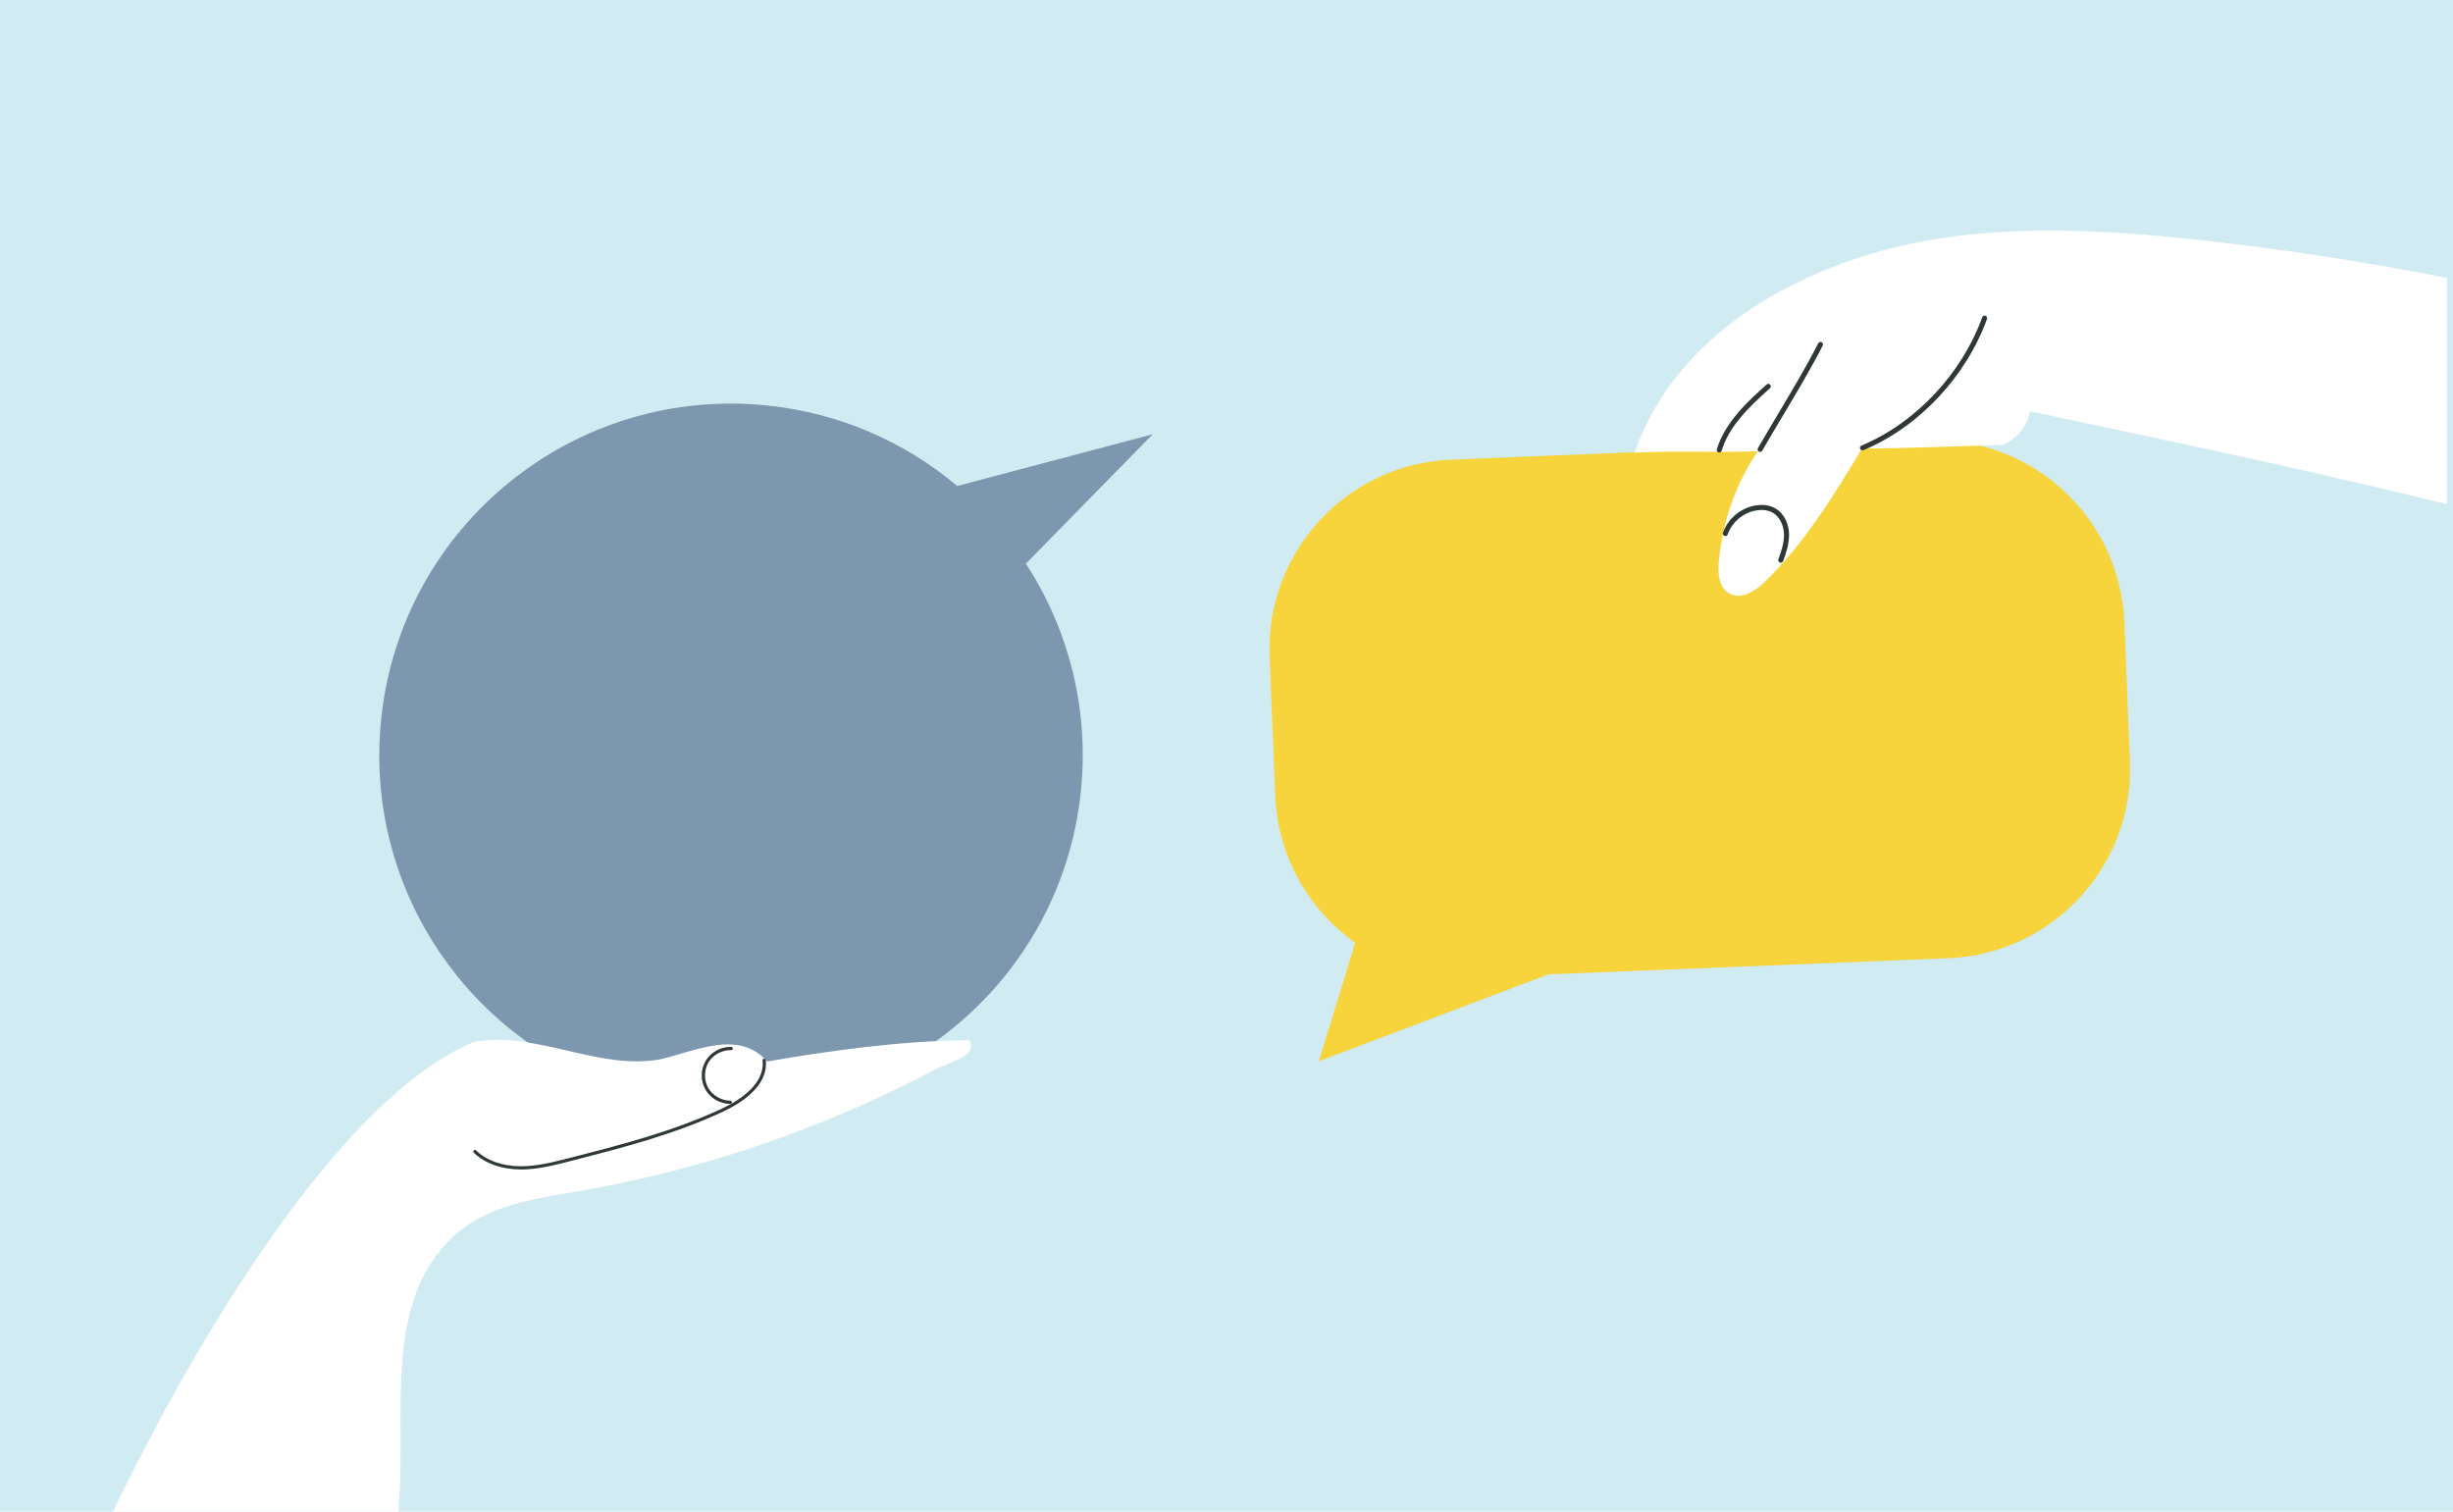 <?xml version="1.0" encoding="UTF-8"?><svg id="_レイヤー_2" xmlns="http://www.w3.org/2000/svg" viewBox="0 0 464 285.95"><defs><style>.cls-1{fill:#fff;}.cls-2{fill:#2f3836;}.cls-3{fill:#7d97af;}.cls-4{fill:#f7d33c;}.cls-5{fill:#d0ebf2;}</style></defs><rect class="cls-5" y="0" width="464" height="285.95"/><path class="cls-3" d="M218.04,82.14l-36.97,9.79c-9.8-8.25-22.07-13.76-35.76-15.21-36.54-3.88-69.3,22.58-73.19,59.12-3.88,36.54,22.58,69.3,59.12,73.19,36.54,3.88,69.3-22.58,73.19-59.12,1.68-15.82-2.33-30.92-10.38-43.29l23.99-24.47Z"/><path class="cls-1" d="M183.36,196.79c-12.3,0-26.29,1.92-38.25,4.01-5.34-6.13-13.61-1.96-20.08-.45-11.72,2.25-23.65-5.44-35.38-3.25-31.77,13.05-68.58,83.71-82.44,121.91l66.61,12.09c.95-14.67,1.53-45.79,1.71-48.07,1.19-16.88-3.2-38.41,11.68-50.41,6.29-4.86,14.59-5.97,22.42-7.33,23.3-4.04,45.96-11.76,66.88-22.79,3.05-1.61,8.62-2.75,6.85-5.71Z"/><path class="cls-2" d="M98.53,221.21s-.06,0-.09,0c-3.59-.02-6.73-1.14-8.82-3.17-.12-.12-.12-.31,0-.43.12-.12.31-.12.43,0,1.98,1.92,4.97,2.99,8.4,3,.03,0,.06,0,.08,0,3.08,0,6.12-.78,9.06-1.53,9.7-2.48,19.72-5.05,28.94-9.36,3.1-1.45,8.22-4.56,7.72-9.12-.02-.17.1-.31.27-.33.16-.02.31.1.33.27.54,4.93-4.82,8.21-8.07,9.73-9.27,4.34-19.32,6.91-29.05,9.4-2.98.76-6.06,1.55-9.21,1.55Z"/><path class="cls-2" d="M138.11,208.81c-1.91,0-3.75-1.07-4.69-2.74-.94-1.67-.91-3.81.09-5.45,1-1.64,2.89-2.65,4.81-2.58.17,0,.3.15.29.31,0,.17-.15.3-.31.29-1.68-.06-3.39.86-4.27,2.29-.87,1.43-.91,3.38-.08,4.84.83,1.46,2.52,2.44,4.19,2.43h0c.17,0,.3.13.3.3,0,.17-.13.3-.3.3,0,0-.02,0-.02,0Z"/><path class="cls-4" d="M256.35,178.34l-6.88,22.4,43.42-16.43,75.62-3.05c19.79-.8,35.18-17.49,34.38-37.28l-1.06-26.29c-.8-19.79-17.49-35.18-37.28-34.38l-90.01,3.63c-19.79.8-35.18,17.49-34.38,37.28l1.06,26.29c.47,11.57,6.37,21.62,15.14,27.83Z"/><path class="cls-1" d="M352.3,84.72c-.02.37,17.84-.34,26.62-.55,3.09-1.56,4.67-3.92,5.05-6.37,26.32,5.56,52.64,11.13,78.89,17.56v-42.79c-15.55-3.07-31.19-5.46-46.87-7.17-20.97-2.28-42.5-3.28-62.22,2.66-19.71,5.94-37.79,18.08-44.57,37.55,8.12-.37,15.4.04,23.31-.26-4.2,6.16-6.77,13.47-7.4,21.06-.17,2.05,0,4.53,1.78,5.72,2.22,1.49,4.99-.2,6.81-1.95,7.59-7.3,13.14-16.43,18.6-25.46Z"/><path class="cls-2" d="M351.82,84.72c0-.19.11-.36.29-.44,10.21-4.25,18.96-13.55,22.84-24.26.09-.25.36-.38.61-.29.25.09.38.36.29.61-3.97,10.95-12.92,20.46-23.37,24.81-.24.1-.52-.01-.62-.26-.02-.06-.04-.12-.04-.18Z"/><path class="cls-2" d="M332.47,85.01c0-.08.02-.16.06-.24,1.26-2.2,2.64-4.51,3.97-6.75,2.58-4.33,5.26-8.8,7.43-13.09.12-.23.41-.33.64-.21.23.12.33.41.21.64-2.19,4.31-4.87,8.8-7.46,13.14-1.4,2.34-2.71,4.54-3.97,6.73-.13.23-.42.31-.65.18-.15-.09-.24-.25-.24-.41Z"/><path class="cls-2" d="M324.73,85.12s0-.09.02-.14c1.59-5.24,6.12-9.29,9.42-12.25.2-.18.5-.16.67.04.18.2.16.5-.04.67-4.17,3.74-7.74,7.21-9.14,11.82-.08.25-.34.39-.59.32-.21-.06-.34-.25-.34-.46Z"/><path class="cls-2" d="M325.88,100.92c0-.05,0-.11.03-.16.91-2.61,3.29-4.63,6.05-5.13,1-.18,2.48-.24,3.82.51,1.87,1.06,2.59,3.2,2.63,4.86.05,1.83-.56,3.58-1.11,5.12-.09.25-.36.38-.61.29-.25-.09-.38-.36-.29-.61.54-1.54,1.1-3.12,1.05-4.78-.05-1.75-.89-3.34-2.15-4.05-1.08-.61-2.32-.56-3.17-.4-2.43.44-4.52,2.21-5.32,4.51-.09.25-.36.38-.61.29-.2-.07-.32-.25-.32-.45Z"/></svg>